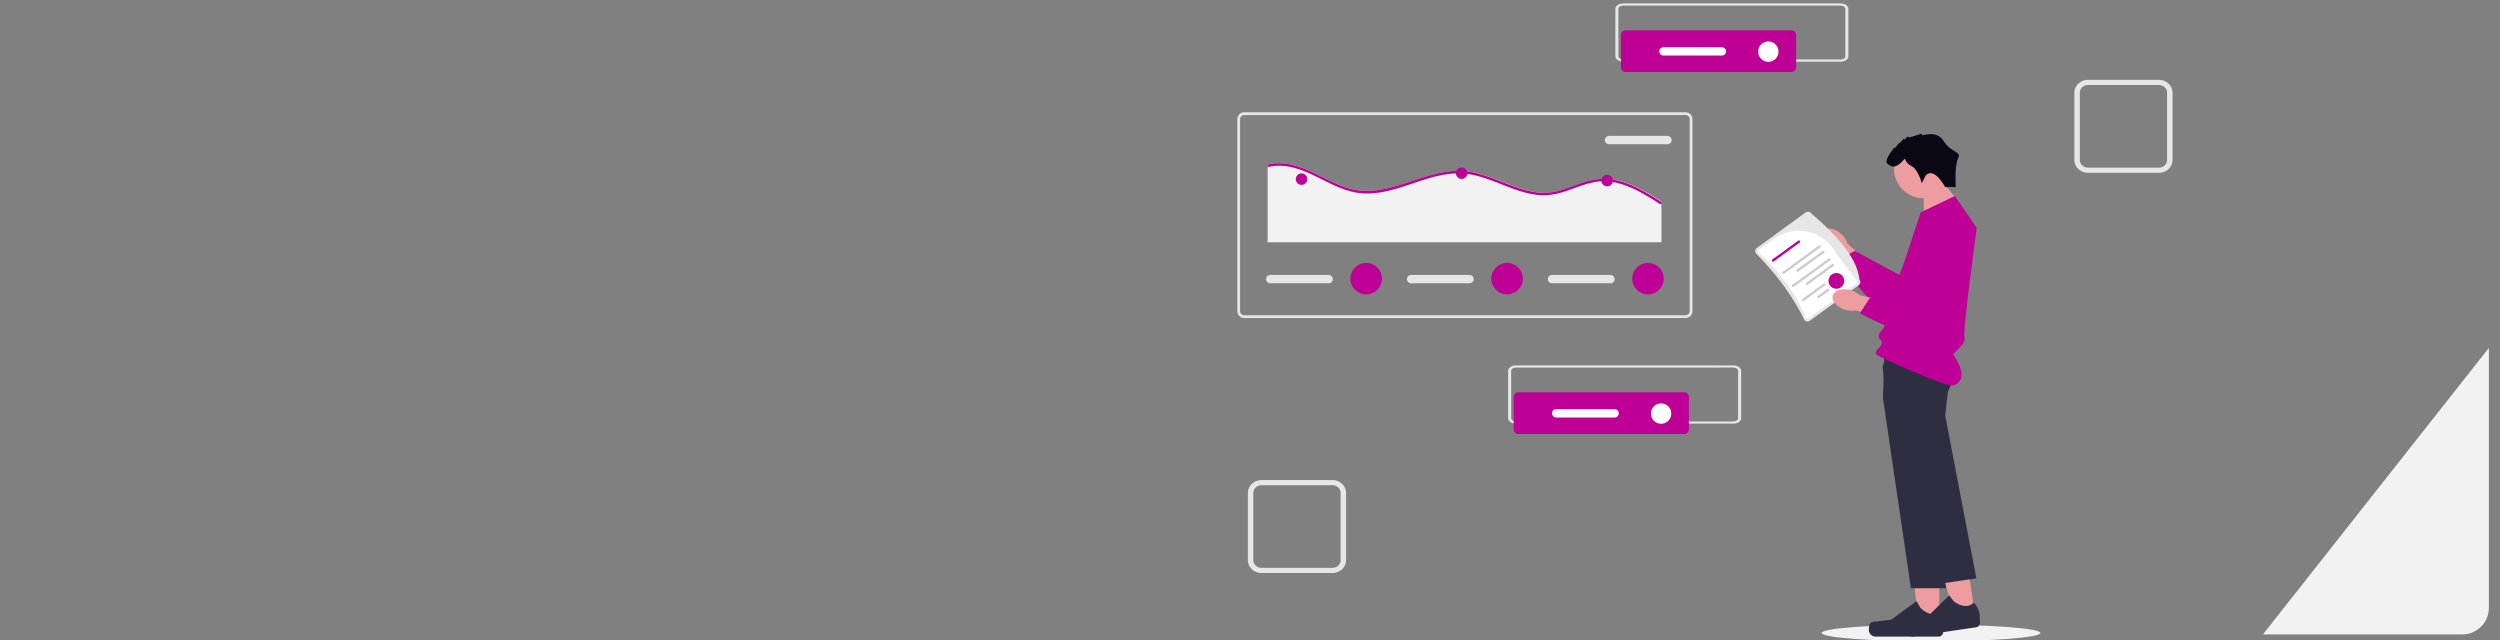 <?xml version="1.0" encoding="UTF-8" standalone="no"?>
<!-- Created with Inkscape (http://www.inkscape.org/) -->

<svg
   width="250"
   height="64"
   viewBox="0 0 66.146 16.933"
   version="1.1"
   id="svg1"
   xml:space="preserve"
   xmlns="http://www.w3.org/2000/svg"
   xmlns:svg="http://www.w3.org/2000/svg"><rect x="0" y="0" width="66.146" height="16.933" fill="#808080" stroke="none"/><defs
     id="defs1" /><g
     id="layer1"><g
       id="g1"
       transform="matrix(0.031,0,0,0.031,29.553,0.535)"><path
         d="m 1170.907,279.707 v 221.81 a 22.717,22.717 0 0 1 -22.69,22.69 H 978.077 l 1.58,-2 189.25,-239.96 z"
         fill="#f2f2f2"
         id="path1" /><path
         d="m 123.383,471.803 h 60.529 a 11.654,11.032 0 0 0 11.64,-11.018 v -57.296 a 11.654,11.032 0 0 0 -11.64,-11.018 h -60.529 a 11.654,11.032 0 0 0 -11.64,11.018 v 57.296 a 11.654,11.032 0 0 0 11.64,11.018 z m 60.529,-74.926 a 6.991,6.618 0 0 1 6.984,6.611 v 57.296 a 6.991,6.618 0 0 1 -6.984,6.611 h -60.529 a 6.991,6.618 0 0 1 -6.984,-6.611 v -57.296 a 6.991,6.618 0 0 1 6.984,-6.611 z M 828.781,130.231 h 60.529 a 11.654,11.032 0 0 0 11.64,-11.018 V 61.916 a 11.654,11.032 0 0 0 -11.64,-11.018 h -60.529 a 11.654,11.032 0 0 0 -11.64,11.018 v 57.296 a 11.654,11.032 0 0 0 11.64,11.018 z m 60.529,-74.926 a 6.991,6.618 0 0 1 6.984,6.611 v 57.296 a 6.991,6.618 0 0 1 -6.984,6.611 h -60.529 a 6.991,6.618 0 0 1 -6.984,-6.611 V 61.916 a 6.991,6.618 0 0 1 6.984,-6.611 z"
         fill="#e6e6e6"
         id="path1-5"
         style="stroke-width:2.265" /><g
         transform="matrix(-0.856,0,0,0.856,1341.107,-123.984)"
         id="g32"><ellipse
           cx="109.061"
           cy="8.318"
           rx="109.061"
           ry="8.318"
           transform="translate(645.964,747.472)"
           fill="#f2f2f2"
           id="ellipse1" /><path
           d="m 843.561,358.932 c 6.164,-6.273 14.4,-8.177 18.388,-4.254 3.988,3.923 2.229,12.187 -3.937,18.461 a 22.009,22.009 0 0 1 -8.755,5.6 l -26.447,26.252 -12.057,-12.673 27.357,-24.53 a 22.01,22.01 0 0 1 5.452,-8.853 z"
           fill="#ed9da0"
           id="path1-4" /><path
           d="m 758.964,337.266 27.734,61.527 44.287,-23.973 15.85,8.412 c 0,0 -36.2,60.526 -60.993,53.636 -24.793,-6.89 -68.807,-69.365 -60.876,-88.647 7.931,-19.282 34,-10.956 34,-10.956 z"
           fill="#bf0096"
           id="path2" /><path
           d="m 746.803,747.316 h 20.223 l 9.62,-78 h -29.847 z"
           fill="#ed9da0"
           id="path3" /><path
           d="m 816.089,746.857 c 0.63,1.06 0.962,4.483 0.962,5.716 a 6.864,6.864 0 0 1 -6.862,6.864 H 747.56 a 4.682,4.682 0 0 1 -4.682,-4.682 v -2.607 c 0,0 -3.1,-7.837 3.28,-17.5 0,0 7.928,7.563 19.773,-4.283 l 3.493,-6.328 25.286,18.493 14.016,1.725 c 3.066,0.377 5.785,-0.059 7.362,2.6 z"
           fill="#2f2e41"
           id="path4" /><path
           d="m 762.106,341.214 0.409,-27.276 -16.82,-10.485 -18.29,22.373 z"
           fill="#ed9da0"
           id="path5" /><circle
           cx="29.914"
           cy="29.914"
           r="29.914"
           transform="translate(732.245,262.598)"
           fill="#ed9da0"
           id="circle5" /><path
           d="M 802.955,521.575 775.089,711.2 h -34.962 l 4.649,-108.243 2.447,-56.915 -7.1,-27.091 a 121,121 0 0 1 -5.961,-13.321 c -3.072,-8.237 -5.5,-18.113 -1.9,-22.8 1.325,-1.726 4.771,-3 9.454,-3.956 a 97.846,97.846 0 0 1 9.787,-1.393 c 20.675,-2.046 50.084,-0.768 50.084,-0.768 l 0.748,24.672 0.415,13.777 z"
           fill="#2f2e41"
           id="path6" /><path
           d="m 711.186,738.042 20.008,2.94 20.864,-75.774 -29.53,-4.339 z"
           fill="#ed9da0"
           id="path7" /><path
           d="m 779.796,747.666 c 0.469,1.141 0.3,4.575 0.12,5.8 a 6.864,6.864 0 0 1 -7.789,5.792 l -61.96,-9.114 a 4.682,4.682 0 0 1 -3.952,-5.314 l 0.379,-2.58 c 0,0 -1.925,-8.2 5.79,-16.832 0,0 6.743,8.636 20.186,-1.361 l 4.377,-5.753 22.327,21.974 13.616,3.746 c 2.979,0.819 5.732,0.784 6.906,3.641 z m 23.598,-257.716 -3.822,32.916 -20.844,69.363 -34.313,114.194 -34.586,-5.083 31.041,-162.368 -3.073,-27.842 c 0,0 -1,-2.767 -2.148,-6.819 -2.277,-8.016 -5.134,-21.069 -1.991,-27.727 a 7.783,7.783 0 0 1 1.616,-2.326 c 1.236,-1.2 3.748,-1.927 7.114,-2.313 14.068,-1.59 43.04,2.958 55.931,5.19 l 5.076,12.814 z"
           fill="#2f2e41"
           id="path8" /><path
           d="m 731.251,320.057 33.983,16.312 c 0,0 36.022,106.707 36.022,112.144 0,5.437 10.195,8.836 4.078,14.953 -6.117,6.117 11.385,11.3 1.955,16.183 -9.43,4.883 -68.262,31.612 -74.8,29.2 -18.042,-6.647 0.765,-31.072 0.765,-31.072 0,0 -13.557,-10.92 -11.518,-16.353 2.039,-5.433 -12.234,-109.425 -12.234,-109.425 z"
           fill="#bf0096"
           id="path9" /><path
           d="m 760.331,299.677 3.848,7.7 c 0,0 3.848,-13.851 10,-16.929 6.152,-3.078 6.926,-7.7 6.926,-7.7 0,0 7.7,10 13.082,7.7 5.382,-2.3 7.7,-3.848 1.539,-13.082 -6.161,-9.234 -4.617,-4.617 -4.617,-4.617 0,0 -5.387,-7.7 -4.617,-5.387 0.77,2.313 -4.617,-6.156 -4.617,-3.848 0,2.308 -3.848,-4.617 -3.848,-2.309 0,2.308 -16.16,-5.387 -13.851,-2.309 2.309,3.078 -13.853,-6.159 -21.543,6.15 -7.69,12.309 -18.365,10.035 -14.569,17.715 3.796,7.68 2.259,28.459 2.259,28.459 h 10.61 c 0,0 10.934,-20.777 19.4,-11.543 z"
           fill="#090814"
           id="path10" /><path
           d="M 1439.761,441.788 H 999.82 a 6.939,6.939 0 0 1 -6.932,-6.932 v -191.32 a 6.939,6.939 0 0 1 6.932,-6.932 h 439.941 a 6.939,6.939 0 0 1 6.932,6.932 v 191.319 a 6.939,6.939 0 0 1 -6.932,6.932 z M 999.82,239.377 a 4.164,4.164 0 0 0 -4.159,4.159 v 191.319 a 4.164,4.164 0 0 0 4.159,4.159 h 439.941 a 4.164,4.164 0 0 0 4.159,-4.159 V 243.536 a 4.164,4.164 0 0 0 -4.159,-4.159 z"
           fill="#e6e6e6"
           id="path11" /><path
           d="m 1017.843,260.172 a 4.159,4.159 0 1 0 0,8.318 h 58.227 a 4.159,4.159 0 1 0 0,-8.318 z"
           fill="#e6e6e6"
           id="path12" /><path
           d="m 1416.461,289.097 v 77.125 h -392.648 v -40.606 a 403.877,403.877 0 0 1 8.214,-5.164 c 11.788,-7.214 24.4,-13.96 38.156,-16.46 a 57.6,57.6 0 0 1 19.7,-0.246 c 6.9,1.139 13.5,3.517 20.043,5.9 6.448,2.361 12.913,4.8 19.657,6.164 a 57.554,57.554 0 0 0 19.936,0.393 c 12.625,-1.894 24.487,-6.968 36.3,-11.558 11.886,-4.615 24.134,-8.976 37,-9.55 12.7,-0.574 25.243,2.426 37.293,6.148 24.569,7.582 49.656,18.829 75.671,11.115 26.417,-7.82 50.716,-30.4 79.992,-23.7 a 1.1,1.1 0 0 1 0.69,0.434 z"
           fill="#f2f2f2"
           id="path13" /><path
           d="m 1416.462,290.442 a 1.185,1.185 0 0 1 -1.344,0.59 43.777,43.777 0 0 0 -10.64,-1.1 c -28.8,0.508 -50.938,23.69 -79.1,27.158 -25.387,3.123 -49.282,-9.222 -73.152,-15.673 -12.4,-3.353 -25.19,-5.131 -37.953,-2.853 -12.665,2.254 -24.551,7.435 -36.486,12.034 -11.493,4.426 -23.436,8.542 -35.879,8.746 -13.681,0.229 -26,-5.41 -38.691,-9.706 -6.6,-2.238 -13.37,-4.008 -20.362,-4.181 a 61.6,61.6 0 0 0 -20.067,3.107 c -13.484,4.287 -25.633,11.927 -37.461,19.518 a 1.051,1.051 0 0 1 -0.7,0.189 1.27,1.27 0 0 1 -0.541,-2.312 l 0.541,-0.344 a 394.77,394.77 0 0 1 8.2,-5.164 c 11.763,-7.214 24.354,-13.96 38.076,-16.46 a 57.361,57.361 0 0 1 19.657,-0.246 c 6.886,1.139 13.476,3.517 20,5.9 6.435,2.361 12.886,4.8 19.616,6.164 a 57.315,57.315 0 0 0 19.895,0.393 c 12.6,-1.894 24.436,-6.968 36.224,-11.558 11.861,-4.615 24.083,-8.976 36.92,-9.55 12.673,-0.574 25.19,2.426 37.215,6.148 24.518,7.582 49.552,18.829 75.513,11.115 26.362,-7.82 50.61,-30.4 79.825,-23.7 a 1.1,1.1 0 0 1 0.689,0.434 1.263,1.263 0 0 1 0,1.351 z"
           fill="#bf0096"
           id="path14" /><circle
           cx="5.738"
           cy="5.738"
           r="5.738"
           transform="translate(1072.177,299.007)"
           fill="#bf0096"
           id="circle14" /><circle
           cx="5.738"
           cy="5.738"
           r="5.738"
           transform="translate(1217.268,291.63)"
           fill="#bf0096"
           id="circle15" /><circle
           cx="5.738"
           cy="5.738"
           r="5.738"
           transform="translate(1376.931,297.537)"
           fill="#bf0096"
           id="circle16" /><path
           d="m 1074.684,398.809 a 4.159,4.159 0 1 0 0,8.318 h 58.227 a 4.159,4.159 0 1 0 0,-8.318 z"
           fill="#e6e6e6"
           id="path16" /><circle
           cx="15.712"
           cy="15.712"
           r="15.712"
           transform="translate(1021.54,386.794)"
           fill="#bf0096"
           id="circle17" /><path
           d="m 1215.169,398.809 a 4.159,4.159 0 1 0 0,8.318 h 58.227 a 4.159,4.159 0 1 0 0,-8.318 z"
           fill="#e6e6e6"
           id="path17" /><circle
           cx="15.712"
           cy="15.712"
           r="15.712"
           transform="translate(1162.025,386.794)"
           fill="#bf0096"
           id="circle18" /><path
           d="m 1355.655,398.809 a 4.159,4.159 0 1 0 0,8.318 h 58.227 a 4.159,4.159 0 1 0 0,-8.318 z"
           fill="#e6e6e6"
           id="path18" /><circle
           cx="15.712"
           cy="15.712"
           r="15.712"
           transform="translate(1302.511,386.794)"
           fill="#bf0096"
           id="circle19" /><path
           d="M 1062.132,186.173 H 845.081 c -4.231,0 -7.66,-2.443 -7.665,-5.453 v -47.175 c 0,-3.01 3.434,-5.453 7.665,-5.453 h 217.051 c 4.231,0 7.66,2.443 7.665,5.453 v 47.174 c 0,3.01 -3.434,5.45 -7.665,5.454 z M 845.081,130.271 c -2.539,0 -4.6,1.466 -4.6,3.272 v 47.174 c 0,1.806 2.06,3.27 4.6,3.272 h 217.051 c 2.539,0 4.6,-1.466 4.6,-3.272 v -47.172 c 0,-1.806 -2.06,-3.27 -4.6,-3.272 z"
           fill="#e6e6e6"
           id="path19" /><path
           d="m 894.159,154.901 a 4.627,4.627 0 0 0 -4.621,4.621 v 32.349 a 4.627,4.627 0 0 0 4.621,4.621 h 165.44 a 4.627,4.627 0 0 0 4.621,-4.621 v -32.349 a 4.627,4.627 0 0 0 -4.621,-4.621 z"
           fill="#bf0096"
           id="path20" /><circle
           cx="10.167"
           cy="10.167"
           r="10.167"
           transform="translate(907.099,165.992)"
           fill="#ffffff"
           id="circle20" /><path
           d="m 963.6,171.745 a 4.159,4.159 0 0 0 0,8.318 h 58.227 a 4.159,4.159 0 0 0 0,-8.318 z"
           fill="#ffffff"
           id="path21" /><path
           d="M 1169.048,547.065 H 951.997 c -4.231,0 -7.66,-2.443 -7.665,-5.453 v -47.175 c 0,-3.01 3.434,-5.453 7.665,-5.453 h 217.051 c 4.231,0 7.66,2.443 7.665,5.453 v 47.174 c 0,3.01 -3.434,5.45 -7.665,5.454 z M 951.997,491.163 c -2.539,0 -4.6,1.466 -4.6,3.272 v 47.174 c 0,1.806 2.06,3.27 4.6,3.272 h 217.051 c 2.539,0 4.6,-1.466 4.6,-3.272 v -47.172 c 0,-1.806 -2.06,-3.27 -4.6,-3.272 z"
           fill="#e6e6e6"
           id="path22" /><path
           d="m 1001.076,515.794 a 4.627,4.627 0 0 0 -4.621,4.621 v 32.349 a 4.627,4.627 0 0 0 4.621,4.621 h 165.44 a 4.627,4.627 0 0 0 4.621,-4.621 v -32.349 a 4.627,4.627 0 0 0 -4.621,-4.621 z"
           fill="#bf0096"
           id="path23" /><circle
           cx="10.167"
           cy="10.167"
           r="10.167"
           transform="translate(1014.015,526.884)"
           fill="#ffffff"
           id="circle23" /><path
           d="m 1070.516,532.638 a 4.159,4.159 0 1 0 0,8.318 h 58.227 a 4.159,4.159 0 1 0 0,-8.318 z"
           fill="#ffffff"
           id="path24" /><g
           transform="rotate(164,442.626,279.526)"
           id="g30"><path
             d="m 71.634,1.512 37.034,47.445 a 3.942,3.942 0 0 1 -0.681,5.524 c -8.6,20.882 -34.33,36.367 -64.6,50.422 a 3.94,3.94 0 0 1 -5.524,-0.681 L 0.832,56.777 A 3.94,3.94 0 0 1 1.513,51.253 C 26.913,36.911 48.744,20.294 66.11,0.831 a 3.942,3.942 0 0 1 5.524,0.681 z"
             fill="#e6e6e6"
             id="path25" /><path
             d="m 3.431,55.697 11.273,14.442 a 42.2,42.2 0 0 0 59.054,7.279 l 31.6,-24.66 a 2.242,2.242 0 0 0 0.39,-3.143 L 69.958,3.769 A 2.242,2.242 0 0 0 66.814,3.385 C 50.833,24.02 29.442,40.079 3.818,52.557 a 2.24,2.24 0 0 0 -0.387,3.14 z"
             fill="#ffffff"
             id="path26" /><path
             d="m 72.373,27.412 7.341,9.405 a 1.193,1.193 0 1 0 1.881,-1.468 l -7.341,-9.405 a 1.193,1.193 0 1 0 -1.881,1.468 z M 58.603,20.435 74.725,41.09 a 1.193,1.193 0 0 0 1.881,-1.468 L 60.484,18.967 a 1.193,1.193 0 0 0 -1.881,1.468 z"
             fill="#cccccc"
             id="path27" /><circle
             cx="7.859"
             cy="7.859"
             r="7.859"
             transform="translate(78.241,39.17)"
             fill="#bf0096"
             id="circle27" /><path
             d="m 57.747,36.76 19.801,25.372 a 1.2,1.2 0 0 0 1.881,-1.468 L 59.628,35.291 A 1.2,1.2 0 0 0 57.747,36.76 Z M 44.901,30.968 72.539,66.376 a 1.2,1.2 0 0 0 1.885,-1.469 L 46.782,29.499 a 1.2,1.2 0 0 0 -1.881,1.469 z m 0.096,15.744 19.801,25.372 a 1.2,1.2 0 0 0 1.881,-1.468 L 46.878,45.243 a 1.2,1.2 0 0 0 -1.881,1.469 z"
             fill="#cccccc"
             id="path28" /><path
             d="m 18.796,49.841 19.801,25.372 a 1.2,1.2 0 0 0 1.881,-1.468 L 20.677,48.372 a 1.2,1.2 0 0 0 -1.881,1.469 z"
             fill="#bf0096"
             id="path29" /><path
             d="m 32.151,40.92 27.638,35.408 a 1.2,1.2 0 0 0 1.885,-1.469 L 34.032,39.451 a 1.2,1.2 0 0 0 -1.881,1.469 z"
             fill="#cccccc"
             id="path30" /></g><path
           d="m 834.8,414.081 c 8.434,-2.492 16.556,-0.16 18.141,5.208 1.585,5.368 -3.967,11.737 -12.4,14.229 a 22.009,22.009 0 0 1 -10.374,0.649 l -35.868,10.106 -4.384,-16.933 35.825,-8.165 a 22.01,22.01 0 0 1 9.065,-5.093 z"
           fill="#ed9da0"
           id="path31" /><path
           d="m 771.359,354.071 -5.622,67.254 50.356,0.541 9.773,15.049 c 0,0 -61.035,35.34 -79.362,17.283 -18.327,-18.057 -26.48,-94.047 -10.186,-107.056 16.294,-13.009 35.041,6.927 35.041,6.927 z"
           fill="#bf0096"
           id="path32" /></g></g></g></svg>

